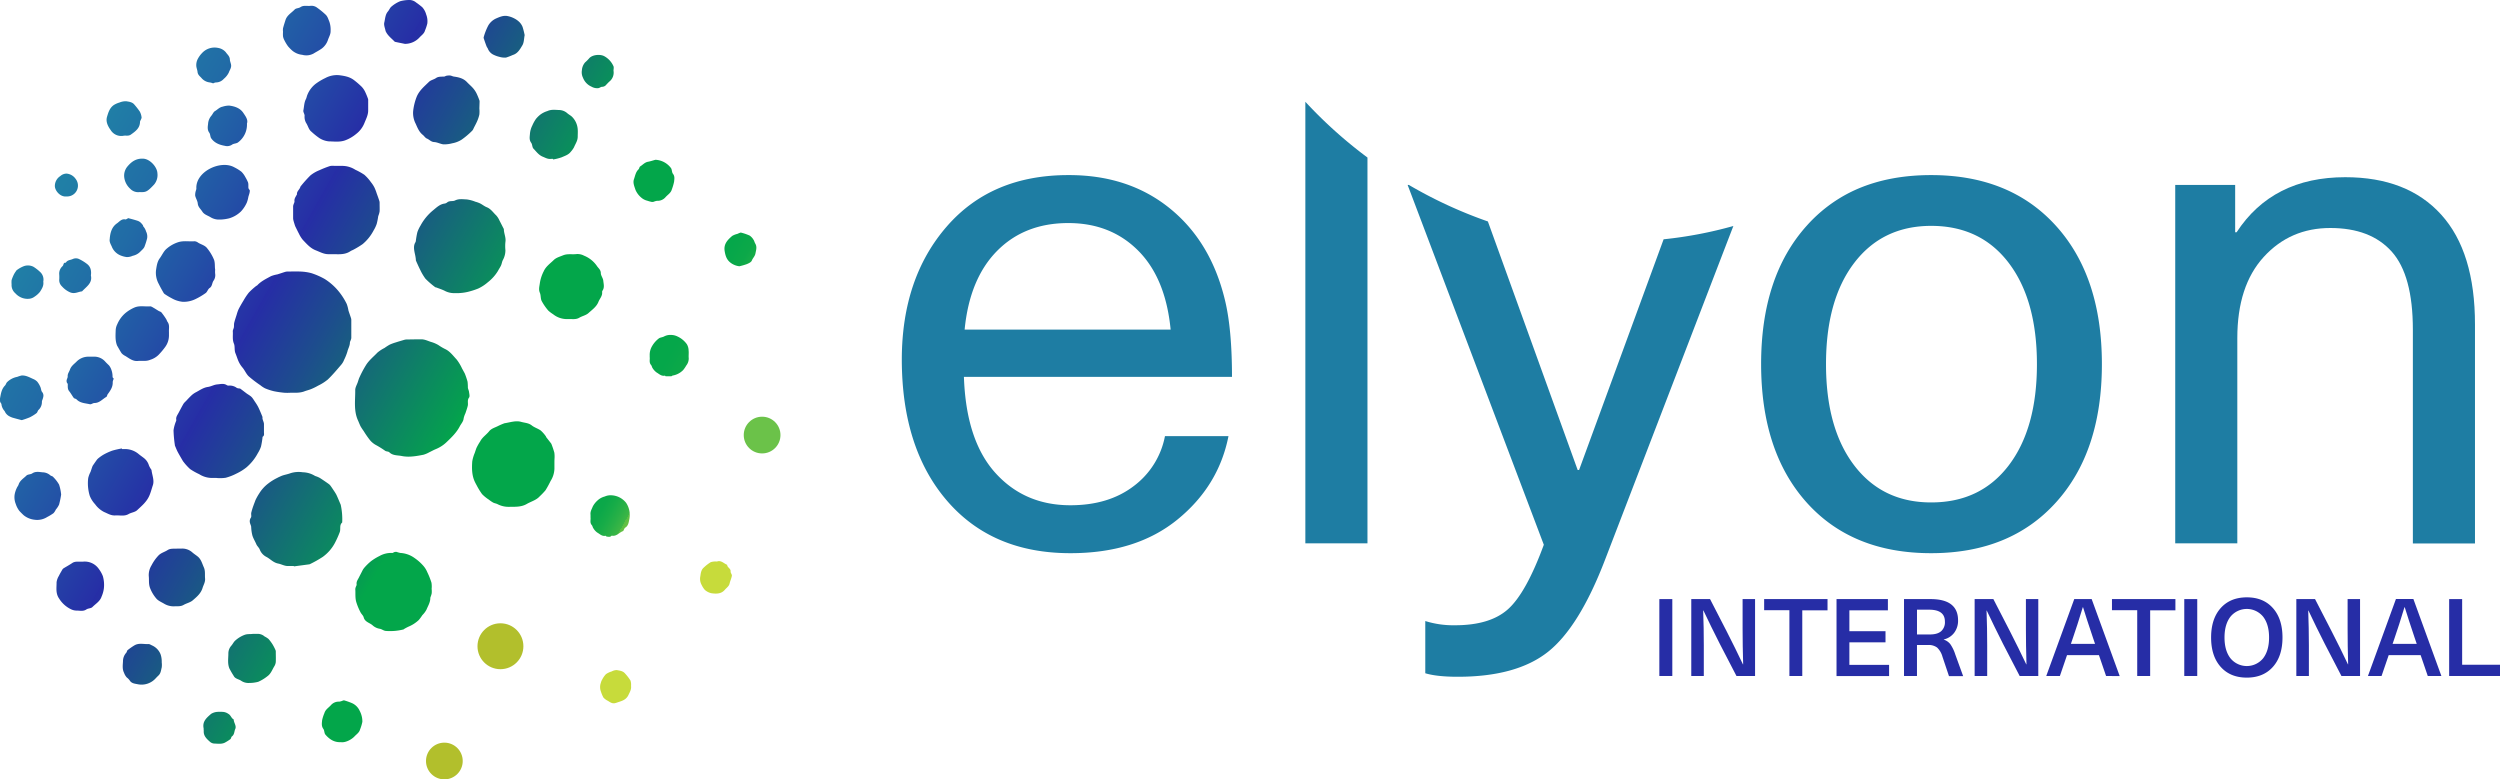 <svg xmlns="http://www.w3.org/2000/svg" xmlns:xlink="http://www.w3.org/1999/xlink" viewBox="0 0 1089.15 339.54"><defs><style>.cls-1{fill:#1e7da3;}.cls-2{fill:#262da6;}.cls-3{fill:url(#linear-gradient);}.cls-4{fill:url(#linear-gradient-2);}.cls-5{fill:url(#linear-gradient-3);}.cls-6{fill:url(#linear-gradient-4);}.cls-7{fill:url(#linear-gradient-5);}.cls-8{fill:url(#linear-gradient-6);}.cls-9{fill:url(#linear-gradient-7);}.cls-10{fill:url(#linear-gradient-8);}.cls-11{fill:url(#linear-gradient-9);}.cls-12{fill:url(#linear-gradient-10);}.cls-13{fill:url(#linear-gradient-11);}.cls-14{fill:url(#linear-gradient-12);}.cls-15{fill:url(#linear-gradient-13);}.cls-16{fill:url(#linear-gradient-14);}.cls-17{fill:url(#linear-gradient-15);}.cls-18{fill:url(#linear-gradient-16);}.cls-19{fill:url(#linear-gradient-17);}.cls-20{fill:url(#linear-gradient-18);}.cls-21{fill:url(#linear-gradient-19);}.cls-22{fill:url(#linear-gradient-20);}.cls-23{fill:url(#linear-gradient-21);}.cls-24{fill:url(#linear-gradient-22);}.cls-25{fill:url(#linear-gradient-23);}.cls-26{fill:url(#linear-gradient-24);}.cls-27{fill:url(#linear-gradient-25);}.cls-28{fill:url(#linear-gradient-26);}.cls-29{fill:url(#linear-gradient-27);}.cls-30{fill:url(#linear-gradient-28);}.cls-31{fill:url(#linear-gradient-29);}.cls-32{fill:url(#linear-gradient-30);}.cls-33{fill:url(#linear-gradient-31);}.cls-34{fill:url(#linear-gradient-32);}.cls-35{fill:url(#linear-gradient-33);}.cls-36{fill:url(#linear-gradient-34);}.cls-37{fill:url(#linear-gradient-35);}.cls-38{fill:url(#linear-gradient-36);}.cls-39{fill:url(#linear-gradient-37);}.cls-40{fill:url(#linear-gradient-38);}.cls-41{fill:url(#linear-gradient-39);}.cls-42{fill:url(#linear-gradient-40);}.cls-43{fill:url(#linear-gradient-41);}.cls-44{fill:url(#linear-gradient-42);}.cls-45{fill:url(#linear-gradient-43);}.cls-46{fill:url(#linear-gradient-44);}.cls-47{fill:url(#linear-gradient-45);}.cls-48{fill:url(#linear-gradient-46);}.cls-49{fill:#b2bf2c;}.cls-50{fill:#6bc249;}</style><linearGradient id="linear-gradient" x1="-49.61" y1="44.72" x2="279.01" y2="230.56" gradientUnits="userSpaceOnUse"><stop offset="0.06" stop-color="#1f8da6"/><stop offset="0.15" stop-color="#1f89a6"/><stop offset="0.23" stop-color="#207ea6" stopOpacity="0.99"/><stop offset="0.32" stop-color="#216ba6" stopOpacity="0.98"/><stop offset="0.4" stop-color="#2351a6" stopOpacity="0.97"/><stop offset="0.49" stop-color="#262fa6" stopOpacity="0.95"/><stop offset="0.49" stop-color="#262da6" stopOpacity="0.95"/><stop offset="0.57" stop-color="#1d4d8d" stopOpacity="0.96"/><stop offset="0.75" stop-color="#059f4f" stopOpacity="0.98"/><stop offset="0.76" stop-color="#03a64a" stopOpacity="0.99"/><stop offset="0.88" stop-color="#03a64a"/><stop offset="0.93" stop-color="#05a74a"/><stop offset="0.95" stop-color="#0ca849"/><stop offset="0.96" stop-color="#17ac48"/><stop offset="0.97" stop-color="#28b047"/><stop offset="0.98" stop-color="#3eb645"/><stop offset="0.98" stop-color="#5abd43"/><stop offset="0.99" stop-color="#7ac641"/><stop offset="0.99" stop-color="#9ed03e"/><stop offset="1" stop-color="#c7db3b"/></linearGradient><linearGradient id="linear-gradient-2" x1="-84.15" y1="105.8" x2="244.47" y2="291.64" xlink:href="#linear-gradient"/><linearGradient id="linear-gradient-3" x1="-15.91" y1="-14.87" x2="312.71" y2="170.97" xlink:href="#linear-gradient"/><linearGradient id="linear-gradient-4" x1="-50.94" y1="47.07" x2="277.68" y2="232.91" xlink:href="#linear-gradient"/><linearGradient id="linear-gradient-5" x1="-95.76" y1="126.31" x2="232.86" y2="312.16" xlink:href="#linear-gradient"/><linearGradient id="linear-gradient-6" x1="-3.23" y1="-37.29" x2="325.39" y2="148.55" xlink:href="#linear-gradient"/><linearGradient id="linear-gradient-7" x1="-65.69" y1="73.15" x2="262.93" y2="258.99" xlink:href="#linear-gradient"/><linearGradient id="linear-gradient-8" x1="-30.85" y1="11.54" x2="297.77" y2="197.38" xlink:href="#linear-gradient"/><linearGradient id="linear-gradient-9" x1="-114.7" y1="159.81" x2="213.92" y2="345.65" xlink:href="#linear-gradient"/><linearGradient id="linear-gradient-10" x1="15" y1="-69.54" x2="343.63" y2="116.3" xlink:href="#linear-gradient"/><linearGradient id="linear-gradient-11" x1="-119.28" y1="167.92" x2="209.34" y2="353.76" xlink:href="#linear-gradient"/><linearGradient id="linear-gradient-12" x1="-90.4" y1="116.85" x2="238.22" y2="302.69" xlink:href="#linear-gradient"/><linearGradient id="linear-gradient-13" x1="20.25" y1="-78.82" x2="348.87" y2="107.02" xlink:href="#linear-gradient"/><linearGradient id="linear-gradient-14" x1="27.94" y1="-92.41" x2="356.56" y2="93.43" xlink:href="#linear-gradient"/><linearGradient id="linear-gradient-15" x1="-117.04" y1="163.95" x2="211.58" y2="349.79" xlink:href="#linear-gradient"/><linearGradient id="linear-gradient-16" x1="16.85" y1="-72.82" x2="345.48" y2="113.03" xlink:href="#linear-gradient"/><linearGradient id="linear-gradient-17" x1="-50.36" y1="46.04" x2="278.26" y2="231.89" xlink:href="#linear-gradient"/><linearGradient id="linear-gradient-18" x1="-8.04" y1="-28.79" x2="320.58" y2="157.05" xlink:href="#linear-gradient"/><linearGradient id="linear-gradient-19" x1="-62.01" y1="66.65" x2="266.61" y2="252.49" xlink:href="#linear-gradient"/><linearGradient id="linear-gradient-20" x1="-36.35" y1="21.26" x2="292.27" y2="207.11" xlink:href="#linear-gradient"/><linearGradient id="linear-gradient-21" x1="13.17" y1="-66.3" x2="341.79" y2="119.54" xlink:href="#linear-gradient"/><linearGradient id="linear-gradient-22" x1="31.35" y1="-98.45" x2="359.97" y2="87.4" xlink:href="#linear-gradient"/><linearGradient id="linear-gradient-23" x1="-19.4" y1="-8.71" x2="309.22" y2="177.13" xlink:href="#linear-gradient"/><linearGradient id="linear-gradient-24" x1="-81.59" y1="101.26" x2="247.04" y2="287.1" xlink:href="#linear-gradient"/><linearGradient id="linear-gradient-25" x1="-49.24" y1="44.06" x2="279.38" y2="229.9" xlink:href="#linear-gradient"/><linearGradient id="linear-gradient-26" x1="-75.78" y1="91" x2="252.84" y2="276.84" xlink:href="#linear-gradient"/><linearGradient id="linear-gradient-27" x1="-22.22" y1="-3.71" x2="306.4" y2="182.13" xlink:href="#linear-gradient"/><linearGradient id="linear-gradient-28" x1="-87.35" y1="111.45" x2="241.27" y2="297.29" xlink:href="#linear-gradient"/><linearGradient id="linear-gradient-29" x1="8.2" y1="-57.52" x2="336.82" y2="128.32" xlink:href="#linear-gradient"/><linearGradient id="linear-gradient-30" x1="-11.63" y1="-22.45" x2="316.99" y2="163.39" xlink:href="#linear-gradient"/><linearGradient id="linear-gradient-31" x1="-49.36" y1="44.27" x2="279.26" y2="230.11" xlink:href="#linear-gradient"/><linearGradient id="linear-gradient-32" x1="-107.5" y1="147.08" x2="221.12" y2="332.92" xlink:href="#linear-gradient"/><linearGradient id="linear-gradient-33" x1="8.26" y1="-57.62" x2="336.88" y2="128.22" xlink:href="#linear-gradient"/><linearGradient id="linear-gradient-34" x1="-106.99" y1="146.18" x2="221.63" y2="332.02" xlink:href="#linear-gradient"/><linearGradient id="linear-gradient-35" x1="-79.81" y1="98.12" x2="248.81" y2="283.96" xlink:href="#linear-gradient"/><linearGradient id="linear-gradient-36" x1="-14.2" y1="-17.91" x2="314.42" y2="167.93" xlink:href="#linear-gradient"/><linearGradient id="linear-gradient-37" x1="-86.39" y1="109.75" x2="242.23" y2="295.59" xlink:href="#linear-gradient"/><linearGradient id="linear-gradient-38" x1="-127.39" y1="182.25" x2="201.23" y2="368.09" xlink:href="#linear-gradient"/><linearGradient id="linear-gradient-39" x1="-17.87" y1="-11.41" x2="310.75" y2="174.43" xlink:href="#linear-gradient"/><linearGradient id="linear-gradient-40" x1="-49.23" y1="44.05" x2="279.39" y2="229.89" xlink:href="#linear-gradient"/><linearGradient id="linear-gradient-41" x1="-27.52" y1="5.66" x2="301.1" y2="191.5" xlink:href="#linear-gradient"/><linearGradient id="linear-gradient-42" x1="-68.22" y1="77.62" x2="260.4" y2="263.46" xlink:href="#linear-gradient"/><linearGradient id="linear-gradient-43" x1="-131.17" y1="188.94" x2="197.45" y2="374.78" xlink:href="#linear-gradient"/><linearGradient id="linear-gradient-44" x1="-113.69" y1="158.03" x2="214.93" y2="343.87" xlink:href="#linear-gradient"/><linearGradient id="linear-gradient-45" x1="-50.65" y1="46.56" x2="277.97" y2="232.4" xlink:href="#linear-gradient"/><linearGradient id="linear-gradient-46" x1="-46.01" y1="38.35" x2="282.61" y2="224.19" xlink:href="#linear-gradient"/></defs><title>Asset 2</title><g id="Layer_2" data-name="Layer 2"><g id="Layer_3" data-name="Layer 3"><path class="cls-1" d="M493.85,211.82q-10.92,8.3-27.51,8.3-20,0-32.73-14.13t-13.67-41.81H536.73q0-20.9-3.08-33.5-6.15-25.52-24.13-40T465.43,76.28q-33.53,0-53,22.44T392.88,156.5q0,38.73,19.67,61.62T466.34,241q28.57,0,46.56-14.6T535.2,190H507.53A35.46,35.46,0,0,1,493.85,211.82Zm-59.47-102.5q12-12.15,31.05-12.14,18.44,0,30.42,12T510,143.59H420.25Q422.4,121.45,434.38,109.32Z"/><path class="cls-1" d="M568.69,44.34V236.72h27.06V68.63A196.9,196.9,0,0,1,568.69,44.34Z"/><path class="cls-1" d="M724.77,104.25l-1.06,2.9-35.77,97.61h-.61L648.21,96.48a194.88,194.88,0,0,1-34.41-15.9h-.55l59.33,156.75q-7.68,20.91-15.52,28t-23.21,7.07a40.82,40.82,0,0,1-12.91-1.84v22.75c3.28,1,8,1.53,14.14,1.53q25.5,0,39.19-10.76t25-40.26l54-140.47,1.89-4.89A180.55,180.55,0,0,1,724.77,104.25Z"/><path class="cls-1" d="M895.71,98.4q-20-22.12-54.4-22.12-18,0-32,6A62.51,62.51,0,0,0,800.41,87,64.12,64.12,0,0,0,787.06,98.4q-19.83,22.14-19.81,60.25t19.81,60.24Q806.88,241,841.31,241t54.4-22.13q20-22.12,20-60.24T895.71,98.4ZM875.12,202.76q-12.3,16.14-33.81,16.13-21.21,0-33.5-16.13t-12.29-44.11q0-28,12.29-44.11t33.5-16.14q21.53,0,33.81,16.14t12.29,44.11Q887.41,186.63,875.12,202.76Z"/><path class="cls-1" d="M1063.52,93.49q-14.74-16.29-41.79-16.29-31.66,0-47.34,24h-.62V80.58H947.66V236.72h27.05V147.27q0-22.73,11.52-35.34t29-12.6q17.54,0,26.75,10.29t9.21,34v93.13h27.06V141.44Q1078.29,109.78,1063.52,93.49Z"/><path class="cls-2" d="M728.56,261V294.5h-5.65V261Z"/><path class="cls-2" d="M764.61,261V294.5h-8.1l-7.26-14Q745.44,273,742.13,266H742q.29,7.63.28,15.27V294.5h-5.46V261H745l7.21,14q3.81,7.45,7.11,14.42h.1q-.24-8.48-.24-15.26V261Z"/><path class="cls-2" d="M796.18,261v4.9h-11V294.5h-5.61V265.85h-11V261Z"/><path class="cls-2" d="M822.48,261v4.9H805.7V275h15.74v4.85H805.7v9.8H823v4.9h-22.9V261Z"/><path class="cls-2" d="M829.5,294.5V261h11.55q12,0,12,9.28a8.65,8.65,0,0,1-1.68,5.38,7.86,7.86,0,0,1-4.54,2.92v.09a5.93,5.93,0,0,1,2.82,1.93,16.58,16.58,0,0,1,2.17,4.48l3.44,9.47h-6.17l-2.83-8.43a8.68,8.68,0,0,0-2.33-4A6.09,6.09,0,0,0,840,281h-4.85V294.5Zm10.94-28.88h-5.28v10.79h5.6c2.27,0,3.93-.5,5-1.49a5.2,5.2,0,0,0,1.56-4.12Q847.32,265.61,840.44,265.62Z"/><path class="cls-2" d="M888,261V294.5h-8.11l-7.25-14Q868.85,273,865.55,266h-.09q.28,7.63.28,15.27V294.5h-5.47V261h8.16l7.21,14q3.81,7.45,7.11,14.42h.1q-.24-8.48-.24-15.26V261Z"/><path class="cls-2" d="M917.53,294.5l-3.11-9.09h-13.9l-3.11,9.09h-5.94L903.67,261h7.59l12.21,33.55Zm-15.32-14h10.51l-.89-2.64q-2.83-8.39-4.34-13.34h-.09q-2.5,8.21-4.29,13.34Z"/><path class="cls-2" d="M947.74,261v4.9h-11V294.5H931.1V265.85h-11V261Z"/><path class="cls-2" d="M957.25,261V294.5H951.6V261Z"/><path class="cls-2" d="M967.46,264.93q4.17-4.68,11.38-4.69t11.38,4.69q4.17,4.69,4.17,12.8t-4.17,12.79q-4.17,4.69-11.38,4.69t-11.38-4.69q-4.17-4.68-4.17-12.79T967.46,264.93Zm18.47,3.7a9.2,9.2,0,0,0-14.18,0q-2.62,3.35-2.62,9.1t2.62,9.09a9.18,9.18,0,0,0,14.18,0q2.61-3.35,2.61-9.09T985.93,268.63Z"/><path class="cls-2" d="M1028.18,261V294.5h-8.11l-7.26-14Q1009,273,1005.7,266h-.1q.28,7.63.29,15.27V294.5h-5.47V261h8.15l7.21,14q3.83,7.45,7.12,14.42h.09q-.24-8.48-.23-15.26V261Z"/><path class="cls-2" d="M1057.68,294.5l-3.11-9.09h-13.91l-3.11,9.09h-5.93l12.2-33.55h7.59l12.2,33.55Zm-15.32-14h10.51l-.9-2.64q-2.82-8.39-4.33-13.34h-.1q-2.49,8.21-4.28,13.34Z"/><path class="cls-2" d="M1072.66,261V289.6h16.49v4.9H1067V261Z"/><path class="cls-3" d="M126.43,171.11a22.32,22.32,0,0,1-2.5,0,42,42,0,0,1-4.61-.67,23.89,23.89,0,0,1-3.86-1.27,10.53,10.53,0,0,1-2-1.32,51.63,51.63,0,0,1-5.12-3.91c-1.1-1.06-1.7-2.64-2.71-3.82a11.49,11.49,0,0,1-2-3.4c-.35-.89-.64-1.82-1-2.69-.64-1.4-.19-3.08-.72-4.33-.77-1.84-.34-3.61-.49-5.4,0-.54.37-1.1.47-1.67s0-1.38.15-2c.29-1.2.7-2.37,1.07-3.54a15.94,15.94,0,0,1,.82-2.35c.65-1.29,1.39-2.55,2.15-3.79a26.37,26.37,0,0,1,2.31-3.46,30.77,30.77,0,0,1,3.16-2.86c.15-.14.4-.18.53-.33,1.67-1.8,3.86-2.83,6-4a14.16,14.16,0,0,1,2.72-.75c1.16-.35,2.3-.75,3.46-1.11a3.84,3.84,0,0,1,1-.14c1.82,0,3.65-.09,5.46,0a21.25,21.25,0,0,1,4.93.7,31.18,31.18,0,0,1,5.83,2.56,25.19,25.19,0,0,1,6.3,5.66,28.38,28.38,0,0,1,3.27,5.19,14.56,14.56,0,0,1,.74,2.8c.35,1.15.78,2.27,1.14,3.41a3.09,3.09,0,0,1,.12,1c0,2.55,0,5.1,0,7.66a5.07,5.07,0,0,1-.44,1.35,2,2,0,0,0-.17.61c0,1.45-.82,2.65-1.11,4a23.71,23.71,0,0,1-1.43,3.55,7.13,7.13,0,0,1-1.27,2.14c-1.89,2.19-3.75,4.44-5.84,6.43a21.23,21.23,0,0,1-4.25,2.68,24.61,24.61,0,0,1-3,1.47c-1,.42-2.13.65-3.15,1.07C130.2,171.31,128.15,171.06,126.43,171.11Z"/><path class="cls-4" d="M128,246.58c-.76,0-1.53,0-2.29,0-1.66.13-3-.78-4.56-1.07-2.09-.41-3.39-2-5.09-2.89a6.05,6.05,0,0,1-2.9-3.21c-.3-.82-1.12-1.45-1.47-2.27-.53-1.27-1.27-2.42-1.71-3.76a17.27,17.27,0,0,1-.55-3.85c-.07-.67-.49-1.3-.58-2a2.69,2.69,0,0,1,.45-2c.37-.53,0-1.5.18-2.23a30,30,0,0,1,1-3.22c.25-.72.55-1.41.79-2.13a23.89,23.89,0,0,1,1.68-3,15.91,15.91,0,0,1,3.87-4.28,22.46,22.46,0,0,1,4-2.48c.42-.25.88-.43,1.32-.64,1.4-.68,3-.85,4.36-1.38a11.89,11.89,0,0,1,5.42-.42,10.43,10.43,0,0,1,5.27,1.56,5.13,5.13,0,0,0,.69.25,10.73,10.73,0,0,1,1.5.68c1.27.82,2.51,1.67,3.74,2.54a3.68,3.68,0,0,1,.85.82c.46.61.88,1.26,1.3,1.9a21.53,21.53,0,0,1,1.26,2c.66,1.4,1.24,2.84,1.85,4.26a.47.47,0,0,1,.05.1,29.35,29.35,0,0,1,.65,7.77c-1.32,1.11-.56,2.8-1.07,4.21a40.53,40.53,0,0,1-2.22,4.91,17.8,17.8,0,0,1-5.13,5.83,48,48,0,0,1-5.65,3.19.91.91,0,0,1-.31.09l-6.66.89Z"/><path class="cls-5" d="M199.6,127.71c-.74,0-1.29,0-1.83,0a8.82,8.82,0,0,1-4.23-1.12c-1.17-.54-2.4-.94-3.6-1.4-.14,0-.31,0-.41-.13a37.47,37.47,0,0,1-4.18-3.64,23.08,23.08,0,0,1-2.31-3.92c-.23-.43-.43-.87-.64-1.31-.4-.87-.8-1.75-1.18-2.63a2,2,0,0,1-.06-.65,20.72,20.72,0,0,0-.46-2.54c-.3-1.53-.68-3.28.29-4.83a1.73,1.73,0,0,0,.18-.61,32.28,32.28,0,0,1,.67-3.81,14.88,14.88,0,0,1,1.35-2.82,22.14,22.14,0,0,1,5.51-6.69c1.53-1.25,3-2.73,5.14-2.94a2.67,2.67,0,0,0,1.11-.59c1-.71,2.35-.28,3.26-.73,1.72-.86,3.42-.52,5.1-.47a15.22,15.22,0,0,1,3.79,1,12.32,12.32,0,0,1,2.06.74c1,.51,1.88,1.26,2.9,1.66,1.82.72,2.8,2.34,4.13,3.57a8.48,8.48,0,0,1,1.44,2.29c.59,1.09,1.13,2.21,1.7,3.31.06.13.18.26.18.38,0,1.89,1,3.64.68,5.58a17.42,17.42,0,0,0,0,3.61,8.87,8.87,0,0,1-1.17,4.39c-.34.71-.42,1.54-.75,2.26s-.91,1.55-1.32,2.35a18.45,18.45,0,0,1-4.41,4.94,18.18,18.18,0,0,1-4.21,2.75,33.28,33.28,0,0,1-4.57,1.46A21.59,21.59,0,0,1,199.6,127.71Z"/><path class="cls-6" d="M241.54,201.66c0,.87,0,1.75,0,2.62a10.59,10.59,0,0,1-1.68,5.29,45.44,45.44,0,0,1-2.19,4,30.47,30.47,0,0,1-2.55,2.67c-1.2,1.35-2.83,1.93-4.39,2.68-.41.19-.82.39-1.21.62-2.4,1.42-5.05,1.23-7.69,1.27a10.46,10.46,0,0,1-5.1-1.18c-.58-.3-1.28-.36-1.85-.66a13.68,13.68,0,0,1-1.91-1.3,16.89,16.89,0,0,1-2.95-2.4,30.15,30.15,0,0,1-2.44-4c-.23-.39-.43-.79-.63-1.2-1.42-2.88-1.42-6-1.21-9.07a16.72,16.72,0,0,1,1.11-3.73c.22-.69.46-1.37.7-2.06a23.78,23.78,0,0,1,1.63-2.88c.95-1.85,2.66-2.89,3.89-4.41,1-1.28,2.61-1.63,4-2.37a29.71,29.71,0,0,1,2.78-1.18.18.18,0,0,1,.1,0c2.36-.37,4.77-1.24,7.09-.58,1.53.44,3.24.44,4.64,1.56,1.15.92,2.7,1.34,3.9,2.21a14.28,14.28,0,0,1,2.23,2.53c.09.1.09.28.17.39.71.91,1.43,1.81,2.13,2.73a1.51,1.51,0,0,1,.22.48,36.83,36.83,0,0,1,1.17,3.5,12.21,12.21,0,0,1,.09,2.5C241.55,200.34,241.54,201,241.54,201.66Z"/><path class="cls-7" d="M53.13,195.64c.55,0,1.1,0,1.64,0a9.28,9.28,0,0,1,5.6,2.14c.81.68,1.7,1.26,2.52,1.93a6.41,6.41,0,0,1,2,3.07,9.18,9.18,0,0,0,1,1.78c0,.07.11.12.11.18.25,2.22,1.31,4.48.6,6.63-.51,1.53-.9,3.14-1.58,4.67-1.2,2.68-3.31,4.38-5.28,6.23-.94.89-2.56,1-3.76,1.71-1.86,1.05-3.82.44-5.73.57s-3.3-.83-4.88-1.48a10.93,10.93,0,0,1-3.95-3.41A11.49,11.49,0,0,1,39.1,216a18.85,18.85,0,0,1-.67-7.73,11.47,11.47,0,0,1,1-2.67c.29-.77.52-1.57.81-2.34a3.2,3.2,0,0,1,.46-.8c.49-.72,1-1.45,1.5-2.15a4.26,4.26,0,0,1,.77-.76,18.53,18.53,0,0,1,2.16-1.5A25.12,25.12,0,0,1,49,196.3a38.18,38.18,0,0,1,4.11-.93Z"/><path class="cls-8" d="M160.4,46.61c0,.51,0,1,0,1.53,0,2-.93,3.7-1.65,5.5a11.27,11.27,0,0,1-3.56,4.7,16.48,16.48,0,0,1-4.86,2.82c-2.39.83-4.73.47-7.06.43a9.36,9.36,0,0,1-4.12-1.42,31.4,31.4,0,0,1-3.47-2.79c-1.26-1-1.47-2.59-2.32-3.82a5.49,5.49,0,0,1-.66-3.16c0-.77-.68-1.6-.54-2.29.35-1.64.3-3.39,1.12-4.94.29-.57.37-1.25.63-1.85a11.59,11.59,0,0,1,3.5-4.72,24.92,24.92,0,0,1,4.3-2.59,10.61,10.61,0,0,1,6.14-1.24c2.23.3,4.42.64,6.38,2.14a36.41,36.41,0,0,1,3.38,2.93,8.87,8.87,0,0,1,1.51,2.25,31.93,31.93,0,0,1,1.22,3,2.14,2.14,0,0,1,.06.76C160.41,44.79,160.4,45.7,160.4,46.61Z"/><path class="cls-9" d="M73.61,144.61v1.63A8.51,8.51,0,0,1,72,151.12a31.9,31.9,0,0,1-3,3.56,9,9,0,0,1-3.59,2.08c-1.82.77-3.56.32-5.32.5-2.07.22-3.62-1-5.2-2-.26-.18-.56-.29-.81-.47a4.72,4.72,0,0,1-1.13-.94c-.61-.92-1.13-1.9-1.69-2.86-.08-.15-.19-.3-.26-.46-.86-2.16-.67-4.43-.6-6.67a6.45,6.45,0,0,1,.69-2.6,13.12,13.12,0,0,1,3.51-4.84,16.58,16.58,0,0,1,4.08-2.49c2.28-.9,4.51-.27,6.74-.47.45,0,1,.35,1.43.61.76.43,1.49.92,2.24,1.37.42.25,1,.36,1.27.71a29.93,29.93,0,0,1,2,2.82c.26.4.38.9.65,1.29C74,141.62,73.52,143.2,73.61,144.61Z"/><path class="cls-10" d="M96.38,95.64c-.25,0-.39,0-.54,0a6.91,6.91,0,0,1-4.23-1.08c-1.23-.71-2.69-1.13-3.46-2.36s-1.87-2-2-3.6c-.11-1.15-.89-2.23-1.12-3.4A6.29,6.29,0,0,1,85.35,83a3.55,3.55,0,0,0,.2-.81c-.45-7.44,10.6-12.65,16.55-9.29a18.52,18.52,0,0,1,3.1,1.93,9.52,9.52,0,0,1,1.71,2.36,17.2,17.2,0,0,1,1.16,2.31,3.79,3.79,0,0,1,.13,1.18c.06.69-.18,1.4.49,2,.25.23.1,1,0,1.44s-.34,1.11-.49,1.66a12.6,12.6,0,0,1-.68,2.5A14.1,14.1,0,0,1,105,92.1a12.53,12.53,0,0,1-5.09,3A18.68,18.68,0,0,1,96.38,95.64Z"/><path class="cls-11" d="M110.25,276.14c.85,0,1.51,0,2.16,0a4.63,4.63,0,0,1,2.88,1.15,9.24,9.24,0,0,1,1.68,1.07,17.77,17.77,0,0,1,1.87,2.53,22.29,22.29,0,0,1,1.21,2.39,1.8,1.8,0,0,1,.1.74c0,1.45.07,2.92,0,4.37a4.38,4.38,0,0,1-.67,1.93c-.91,1.48-1.46,3.22-3,4.3a17.69,17.69,0,0,1-4,2.42,15.16,15.16,0,0,1-3.89.5,5.68,5.68,0,0,1-3.68-1.06c-1.06-.63-2.49-.8-3.08-2a37,37,0,0,1-1.9-3.28c-.87-2.2-.44-4.34-.44-6.48a5.05,5.05,0,0,1,1.28-3.41c.63-.7,1-1.61,1.72-2.24a12.65,12.65,0,0,1,4-2.46C107.84,276.08,109.12,276.35,110.25,276.14Z"/><path class="cls-12" d="M240.91,69.22a6.44,6.44,0,0,0-.88,0c-1.39.18-2.48-.53-3.69-1-1.74-.75-2.72-2.23-3.93-3.46-.59-.6-.46-1.85-1-2.57-1-1.35-.58-2.8-.51-4.18a9.86,9.86,0,0,1,1-3.31,15.86,15.86,0,0,1,1.61-2.91A12.33,12.33,0,0,1,235.31,50a10,10,0,0,1,3.13-1.6c1.72-.8,3.41-.53,5.09-.47a5.5,5.5,0,0,1,3.56,1.35c.64.58,1.49,1,2.09,1.57a8.52,8.52,0,0,1,2.51,5.52c.09,1.09,0,2.11,0,3.15,0,1.82-1,3.12-1.61,4.62a10.24,10.24,0,0,1-1.43,2c-1,1.32-2.55,1.75-3.93,2.38a20.3,20.3,0,0,1-3.76.95Z"/><path class="cls-13" d="M35.45,244.7c.25,0,.44,0,.62,0a7.45,7.45,0,0,1,7,3.19A12.94,12.94,0,0,1,44.81,251a13.84,13.84,0,0,1,.44,5.39,13,13,0,0,1-1,3.53c-.68,2.08-2.59,3.12-4,4.56-.59.6-1.83.51-2.58,1-1.42,1-2.94.49-4.41.53a5.78,5.78,0,0,1-2.41-.62,12.47,12.47,0,0,1-5.09-4.61c-1.61-2.3-1.09-4.73-1.11-7.13a7.16,7.16,0,0,1,1-2.76c.44-.94,1-1.82,1.5-2.72a1.65,1.65,0,0,1,.5-.55c1.27-.79,2.6-1.5,3.84-2.34S34.15,244.77,35.45,244.7Z"/><path class="cls-14" d="M0,173.59c.39-2,.63-4.06,2.18-5.63.37-.38.49-1,.85-1.41a8.5,8.5,0,0,1,4.5-2.37,12.35,12.35,0,0,1,1.88-.59c1.83-.13,3.39.78,5,1.5a5.22,5.22,0,0,1,1.83,1.21,9.85,9.85,0,0,1,1.37,2.33c.31.68.28,1.6.73,2.13a2.46,2.46,0,0,1,.52,2.11,8.24,8.24,0,0,1-.48,1.56,1.72,1.72,0,0,0-.12.63,4.64,4.64,0,0,1-1.53,3.58c-.34.37-.41,1-.79,1.32A17.62,17.62,0,0,1,13,181.8,33.07,33.07,0,0,1,9.62,183a.5.5,0,0,1-.32,0c-1.24-.33-2.48-.65-3.7-1a8.44,8.44,0,0,1-1.91-.87,4.59,4.59,0,0,1-1.13-1.07c-.26-.31-.38-.74-.63-1.06a5.21,5.21,0,0,1-1.29-2.8c0-.41-.48-.78-.59-1.2A6.72,6.72,0,0,1,0,173.59Z"/><path class="cls-15" d="M176.4,19.11c-1.42-.29-2.83-.56-4.24-.87a1.4,1.4,0,0,1-.58-.46c-1.26-1.25-2.69-2.36-3.47-4,0-.07-.09-.12-.11-.19-.23-1.27-.87-2.65-.58-3.79.4-1.6.39-3.41,1.57-4.79.59-.68.91-1.67,1.6-2.18A13.53,13.53,0,0,1,174.33.54,15.66,15.66,0,0,1,178,0a4.61,4.61,0,0,1,3.25,1.06,33.58,33.58,0,0,1,2.69,2.06,7.57,7.57,0,0,1,1.72,3.16,8,8,0,0,1,.5,4,20.31,20.31,0,0,1-1,3c-.35,1.32-1.42,2-2.29,2.92A8.59,8.59,0,0,1,176.4,19.11Z"/><path class="cls-16" d="M228.57,15.29c-.32,1.63-.27,3.27-1,4.46-1,1.67-2,3.54-4.13,4.19a26.34,26.34,0,0,1-3,1.15,8.28,8.28,0,0,1-2.9-.33,11.82,11.82,0,0,1-2.36-.83,4.89,4.89,0,0,1-2.61-2.66c-.15-.39-.45-.71-.6-1.1-.44-1.15-.84-2.32-1.23-3.49a.87.87,0,0,1,0-.53,25.24,25.24,0,0,1,2-5.07,7.57,7.57,0,0,1,3.31-3c1.59-.69,3.14-1.38,4.87-1.12A10.5,10.5,0,0,1,224,8a8.94,8.94,0,0,1,2.31,1.65,6.29,6.29,0,0,1,1.36,2.09A32.83,32.83,0,0,1,228.57,15.29Z"/><path class="cls-17" d="M148.47,323.33c-2.91.15-5-1.31-6.7-3.29-.54-.63-.4-1.82-.91-2.5-.89-1.21-.63-2.51-.53-3.74a16.79,16.79,0,0,1,1-3.13c.45-1.56,1.83-2.35,2.83-3.45a4.45,4.45,0,0,1,3.6-1.54,5.31,5.31,0,0,0,1.49-.42c.23-.06.51-.2.71-.13a29.54,29.54,0,0,1,3.42,1.21,6.65,6.65,0,0,1,3.31,3.32,9.94,9.94,0,0,1,1.18,4.8,19.16,19.16,0,0,1-1,3.32c-.36,1.4-1.56,2.1-2.44,3.06C153.09,322.24,150.47,323.64,148.47,323.33Z"/><path class="cls-18" d="M285.55,69.61a9,9,0,0,1,6.7,3.52c.56.65.39,1.91.93,2.59.89,1.11.6,2.3.5,3.41a21.81,21.81,0,0,1-1,3.42c-.41,1.51-1.74,2.24-2.68,3.29a4.59,4.59,0,0,1-3.78,1.65,5.75,5.75,0,0,0-1.38.39,2,2,0,0,1-.91.09,14.06,14.06,0,0,1-1.9-.52,6.21,6.21,0,0,1-2-.86,9.17,9.17,0,0,1-3.16-3.84c-.48-1.49-1.23-3.1-.68-4.66s.74-3.13,2-4.32c.32-.33.34-1,.69-1.25,1.15-.7,2-1.81,3.49-2.06C283.41,70.27,284.48,69.9,285.55,69.61Z"/><path class="cls-19" d="M257.26,225.35a10.88,10.88,0,0,0,0-1.15c-.16-1.35.55-2.39,1-3.56a9.4,9.4,0,0,1,2.1-2.65,7.22,7.22,0,0,1,3.1-1.68,6.26,6.26,0,0,1,3.12-.52,8.58,8.58,0,0,1,6.19,3.27,9.5,9.5,0,0,1,1.34,7.45c-.21,1.12-.41,2.6-1.72,3.37-.34.2-.48.74-.71,1.13-.07.12-.11.33-.21.36-1.68.55-2.8,2.4-4.88,2-.26,0-.58.47-.89.5a4.93,4.93,0,0,1-1.47-.14c-.15,0-.3-.35-.4-.32-1.54.36-2.53-.78-3.66-1.41a6.26,6.26,0,0,1-1.67-1.86c-.3-.4-.35-1-.68-1.38C256.85,227.7,257.44,226.39,257.26,225.35Z"/><path class="cls-20" d="M92.85,36.33a6,6,0,0,0-1.5-.42A5.47,5.47,0,0,1,87.79,34c-.71-.81-1.61-1.35-1.74-2.72-.06-.72-.43-1.56-.52-2.41a5.75,5.75,0,0,1,.73-3.37A10.79,10.79,0,0,1,88,23.14a7.41,7.41,0,0,1,7-2.27,5.6,5.6,0,0,1,3.4,1.92c.61.93,1.72,1.69,1.75,3.17,0,.68.44,1.55.54,2.4.13,1.27-.64,2.16-1,3.23a8.27,8.27,0,0,1-2.17,2.74A4.61,4.61,0,0,1,94,35.92,3.47,3.47,0,0,0,92.85,36.33Z"/><path class="cls-21" d="M39.6,120c.76,3.36-2,4.9-3.86,6.94-1.72.16-3.18,1.27-5.22.41a10.12,10.12,0,0,1-3.54-2.6,3.71,3.71,0,0,1-1.18-2.82,17.62,17.62,0,0,0,0-2.41,4.33,4.33,0,0,1,1.47-3.59c.5-.47.25-1.66,1.41-1.46.62-1.21,2-1.14,3-1.62a3.39,3.39,0,0,1,2.54-.1A19.12,19.12,0,0,1,38,115.06C39.51,116.26,39.87,118,39.6,120Z"/><path class="cls-22" d="M60.83,83.68a4.73,4.73,0,0,1-4.11-1.46,8,8,0,0,1-2.57-4.8,6.2,6.2,0,0,1,1.4-4.92c1.79-2.12,3.8-3.55,6.92-3.37,2.91.18,6,3.63,6.11,6.34a6.44,6.44,0,0,1-1.44,4.92C64.13,83.59,63.59,83.8,60.83,83.68Z"/><path class="cls-23" d="M322.09,116a7.89,7.89,0,0,1-3.41-1.25c-2.12-1.42-2.64-3.27-3-5.52-.42-3,1.36-4.77,3.3-6.44a7.58,7.58,0,0,1,2.22-.88c.29-.11.57-.26.86-.37s.57-.26.79-.2a22.47,22.47,0,0,1,3.73,1.28,5.63,5.63,0,0,1,1.69,1.83c.34.47.44,1.1.74,1.61.87,1.44.42,2.77.12,4.31-.24,1.32-1.17,2.05-1.59,3.15-.27.7-1.35,1.2-2.17,1.54A26.3,26.3,0,0,1,322.09,116Z"/><path class="cls-24" d="M267.28,30.8a5,5,0,0,1-1.83,4.76c-.45.42-.88.87-1.3,1.32a2.33,2.33,0,0,1-1.85.94c-.51,0-1,.45-1.55.57a4.88,4.88,0,0,1-3.07-.64A6.94,6.94,0,0,1,254,33.9a5.36,5.36,0,0,1-.49-3.3,5.81,5.81,0,0,1,1.38-3.4,18.08,18.08,0,0,0,1.7-1.69c1.33-1.68,4.74-2,6.59-1.07a9.14,9.14,0,0,1,4,4.23C267.54,29.27,267.28,30.17,267.28,30.8Z"/><path class="cls-25" d="M338.36,189.32a4.15,4.15,0,0,1-1.06,3.3,10.62,10.62,0,0,1-1.58,2.21c-1.46,1.16-3.05,2.36-5.05,2-1.27-.22-2.68-.38-3.6-1.53-.79-1-1.59-2-2.35-3a1.59,1.59,0,0,1-.16-.83c0-.83,0-1.67,0-2.51a4.66,4.66,0,0,1,1.28-3.13,10.28,10.28,0,0,0,.62-1.07c.06-.09.07-.26.13-.28,1.69-.6,2.83-2.41,4.95-2.11,1.78.24,3.49.52,4.74,2,.67.78,1.65,1.31,1.56,2.66a6.19,6.19,0,0,0,.79,2.19Z"/><path class="cls-26" d="M274.92,298.84c.2,1.51-.53,2.67-1.16,4-.87,1.8-2.37,2.4-4,2.92-.63.19-1.24.45-1.88.59-1.18.25-2.12-.44-3-1a6.39,6.39,0,0,1-2-1.47,15.58,15.58,0,0,1-1.1-2.64,5.46,5.46,0,0,1,0-3.8,4.56,4.56,0,0,1,.58-1.4A9.78,9.78,0,0,1,264,293.7a8.6,8.6,0,0,1,2.52-1.19,4.57,4.57,0,0,1,2.18-.58c1.27.23,2.68.36,3.61,1.48a20.62,20.62,0,0,1,2.37,3.09A5.92,5.92,0,0,1,274.92,298.84Z"/><path class="cls-27" d="M180.94,147.84c.77,0,1.54,0,2.3,0,1.62-.11,3,.63,4.45,1.1a13.74,13.74,0,0,1,3.28,1.38,22.73,22.73,0,0,0,2.88,1.71c2.2,1,3.53,2.94,5.09,4.59a20,20,0,0,1,2.35,3.9c.34.6.66,1.22,1,1.83a4.3,4.3,0,0,1,.28.57,32.24,32.24,0,0,1,1.13,3.4,24.87,24.87,0,0,1,.14,2.6c.08.6.41,1.17.49,1.77.1.85.43,2,0,2.54-.87,1.18-.27,2.39-.54,3.54s-.66,2.16-1,3.23a10.26,10.26,0,0,0-.79,2.23c-.13,1.44-1.1,2.36-1.7,3.52-1.44,2.78-3.63,4.84-5.81,6.93a14.89,14.89,0,0,1-4.67,3c-.94.39-1.83.9-2.75,1.33a12.51,12.51,0,0,1-2.57,1.1c-3.14.62-6.39,1.2-9.51.55-1.75-.36-3.85-.11-5.37-1.61-.39-.4-1.23-.3-1.75-.61A39.45,39.45,0,0,0,164,194a8.83,8.83,0,0,1-3.09-2.6,39,39,0,0,1-2.47-3.61,21.86,21.86,0,0,1-1.32-2c-.44-.85-.76-1.76-1.16-2.63-1.94-4.27-1.15-8.8-1.2-13.24,0-1.13.71-2.27,1.1-3.4.24-.69.42-1.4.72-2.05a46,46,0,0,1,2.87-5.41c1.36-2.17,3.31-3.67,5-5.46a15.49,15.49,0,0,1,3.06-2,23.9,23.9,0,0,1,2.22-1.43,19.69,19.69,0,0,1,2.71-1c1.29-.42,2.59-.79,3.88-1.17a3.61,3.61,0,0,1,.86-.1Z"/><path class="cls-28" d="M94.28,208.22H92a10.53,10.53,0,0,1-5.25-1.66,26.7,26.7,0,0,1-3.92-2.2,23.47,23.47,0,0,1-2.92-3.2,3,3,0,0,1-.35-.52c-.73-1.26-1.48-2.51-2.16-3.79-.46-.88-.8-1.82-1.2-2.73a.45.45,0,0,1,0-.11,53.68,53.68,0,0,1-.6-6.55,16.23,16.23,0,0,1,1.13-4.06,1.21,1.21,0,0,0,.06-.53c-.22-1.2.52-2.07,1-3,.72-1.34,1.41-2.69,2.17-4a6.68,6.68,0,0,1,1-1.08c.94-1,1.84-2,2.83-2.86a9.07,9.07,0,0,1,1.77-1.14c1.61-.88,3.11-1.94,5-2.21,1.39-.2,2.71-1,4.1-1.11s2.87-.57,4.21.36a1.62,1.62,0,0,0,1,.15,5.06,5.06,0,0,1,3.27,1,2.62,2.62,0,0,0,.81.23c.24.05.55,0,.74.12.94.68,1.85,1.41,2.78,2.1.48.35,1,.63,1.49,1a4.59,4.59,0,0,1,.94.87c.43.55.79,1.14,1.17,1.72a20.48,20.48,0,0,1,1.38,2.22c.68,1.39,1.27,2.82,1.85,4.25.12.29,0,.66.08,1,.11.46.3.9.44,1.35a3.34,3.34,0,0,1,.18.82q0,1.86,0,3.72c0,.66.22,1.4-.54,1.87-.08,0-.08.27-.1.41a34.11,34.11,0,0,1-.66,3.92,14.21,14.21,0,0,1-1.35,2.81,21.09,21.09,0,0,1-5.11,6.33,22.63,22.63,0,0,1-4.29,2.63,23.06,23.06,0,0,1-4.65,1.8,16.84,16.84,0,0,1-3.7.11Z"/><path class="cls-29" d="M145.62,110.73c-.77,0-1.54,0-2.3,0-2.1.1-3.82-.93-5.69-1.65-2.46-.94-4-2.82-5.71-4.59a12.59,12.59,0,0,1-1.7-2.72c-.54-1-1-2-1.51-3a7.4,7.4,0,0,1-.38-1.06c-.17-.55-.35-1.1-.49-1.67a4.36,4.36,0,0,1-.14-1c0-1.75,0-3.5,0-5.25a5.11,5.11,0,0,1,.4-1.26,2.09,2.09,0,0,0,.2-.81c-.18-1.17.54-2,1-2.92,0,0,.08-.05.08-.07-.17-1.36,1.07-2.07,1.43-3.18a1,1,0,0,1,.12-.3,54.07,54.07,0,0,1,4.33-4.85,15.06,15.06,0,0,1,3.88-2.24,43.14,43.14,0,0,1,4.65-1.83,6,6,0,0,1,1.85-.06c1.2,0,2.41,0,3.61,0a10.64,10.64,0,0,1,5.56,1.69,28.74,28.74,0,0,1,3.93,2.19,19,19,0,0,1,2.88,3.24,13.06,13.06,0,0,1,1.49,2.27,21.23,21.23,0,0,1,1,2.58c.41,1.12.82,2.25,1.18,3.39a3.45,3.45,0,0,1,.09,1.07c0,1.13.06,2.27,0,3.39a8.9,8.9,0,0,1-.49,1.78c0,.1-.09.2-.11.3a28.92,28.92,0,0,1-.66,3.36,13.94,13.94,0,0,1-1.33,2.82,19.38,19.38,0,0,1-4.81,6,37.42,37.42,0,0,1-3.93,2.39c-.42.25-.91.39-1.32.65C150.55,110.91,148.08,110.81,145.62,110.73Z"/><path class="cls-30" d="M188.08,256.72a12.61,12.61,0,0,1,0,1.74,8.83,8.83,0,0,1-.44,1.47,2,2,0,0,0-.17.61c0,1.89-1,3.42-1.68,5.08A10.09,10.09,0,0,1,184,268a20.85,20.85,0,0,1-1.55,2.11,14.9,14.9,0,0,1-4.58,2.94,19.63,19.63,0,0,0-1.75.94c-.13.07-.23.21-.36.24a23.72,23.72,0,0,1-7.78.63c-.9-.1-1.73-.84-2.63-.94a6.12,6.12,0,0,1-3.14-1.59c-1.29-1.06-3.25-1.38-3.77-3.38-.19-.77-.94-1.38-1.33-2.11a25.23,25.23,0,0,1-1.87-4.47c-.6-2-.3-3.83-.46-5.73a3.9,3.9,0,0,1,.43-1.36,1.7,1.7,0,0,0,.16-.71c-.19-1.2.54-2.06,1-3s1-1.93,1.47-2.88a6.54,6.54,0,0,1,.91-1.39,23.36,23.36,0,0,1,2.8-2.74,22.81,22.81,0,0,1,3.74-2.31A10.41,10.41,0,0,1,171,240.9c.23,0,.48-.28.75-.35a2.27,2.27,0,0,1,1-.12,11.84,11.84,0,0,0,1.69.47,11.61,11.61,0,0,1,6.14,2.19,20.37,20.37,0,0,1,3.91,3.48,10.11,10.11,0,0,1,1.67,2.73,31.76,31.76,0,0,1,1.82,4.59,10.67,10.67,0,0,1,.05,2.83Z"/><path class="cls-31" d="M208.84,47.27a14.31,14.31,0,0,1,0,2.62,15.69,15.69,0,0,1-1,3c-.44,1-1,2-1.5,3a3.45,3.45,0,0,1-.57,1,33.84,33.84,0,0,1-4.64,3.94A11.31,11.31,0,0,1,197,62.43a13.38,13.38,0,0,1-3.86.46c-1.36-.19-2.66-.94-4-1s-2.1-1.1-3.19-1.54c-.69-.28-1.13-1.1-1.76-1.59-1.59-1.26-2.3-3.06-3.08-4.83A10.16,10.16,0,0,1,180,48.35a24.25,24.25,0,0,1,1.62-6.41c1.2-2.67,3.32-4.36,5.25-6.27.81-.8,2.14-1,3.12-1.69s2.32-.55,3.53-.63c.32,0,.63-.3,1-.35a6.11,6.11,0,0,1,1.65-.1c.54.07,1,.38,1.58.46,2.12.3,4.14.76,5.69,2.41.87.92,1.86,1.74,2.69,2.69a11.16,11.16,0,0,1,1.5,2.27,32.5,32.5,0,0,1,1.25,3.05,1.94,1.94,0,0,1,.05.64Z"/><path class="cls-32" d="M248.33,139c-.75,0-1.3,0-1.84,0a9.56,9.56,0,0,1-5.52-2.1,14.49,14.49,0,0,1-2.09-1.58,23,23,0,0,1-2.9-4.2c-.52-1.06-.31-2.46-.78-3.56-.65-1.5-.17-2.83,0-4.28a16.9,16.9,0,0,1,1.68-5.1c.94-2.11,2.8-3.35,4.34-4.87,1.07-1.06,2.64-1.48,4.07-2.07,2-.82,3.92-.29,5.85-.55a6.08,6.08,0,0,1,3.31.7A12.45,12.45,0,0,1,260,115.8c.62,1,1.73,1.68,1.75,3.15,0,1.14,1,2.24,1.08,3.4.14,1.38.59,2.86-.3,4.21a1.1,1.1,0,0,0-.21.69c.19,1.7-1.05,2.84-1.6,4.25-.84,2.14-2.73,3.42-4.32,4.87-1.09,1-2.75,1.29-4.06,2.07S249.54,139,248.33,139Z"/><path class="cls-33" d="M93.74,117.49a9.16,9.16,0,0,0,0,1.77,4.2,4.2,0,0,1-.77,3.12c-.64,1-.47,2.34-1.66,3.11-.71.47-1,1.62-1.64,2.13a30.1,30.1,0,0,1-4.4,2.63,11.78,11.78,0,0,1-5.61,1.24A11.91,11.91,0,0,1,74.92,130,28.93,28.93,0,0,1,72,128.27a1.93,1.93,0,0,1-.71-.65c-.74-1.28-1.47-2.58-2.12-3.91a10.09,10.09,0,0,1-1.2-6c.29-1.77.49-3.64,1.63-5.19,1-1.35,1.67-3,2.89-4.07a14.58,14.58,0,0,1,5-2.89c2.47-.83,4.86-.24,7.27-.46a3,3,0,0,1,1.54.61c1.33.84,3,1.13,4,2.51a19.79,19.79,0,0,1,3,5.09C93.75,114.85,93.51,116.28,93.74,117.49Z"/><path class="cls-34" d="M77.25,239H79a6.61,6.61,0,0,1,4.77,1.64c.8.73,1.77,1.29,2.58,2,1.33,1.21,1.73,2.93,2.45,4.52s.39,3.23.54,4.84-.69,2.8-1.1,4.18c-.72,2.36-2.5,3.83-4.19,5.3-1.11,1-2.74,1.3-4.06,2.06s-2.62.54-4,.61A8,8,0,0,1,71.49,263c-1.21-.71-2.64-1.29-3.46-2.33A15.47,15.47,0,0,1,65.31,256c-.6-1.76-.31-3.39-.5-5.06A8,8,0,0,1,66,246.32a18.5,18.5,0,0,1,3-4.27c1.12-1.2,2.68-1.53,4-2.39S75.87,239.14,77.25,239Z"/><path class="cls-35" d="M123.3,13.86a6.5,6.5,0,0,1,0-1.53c.31-1.22.71-2.43,1.09-3.63.67-2.08,2.61-3.1,4-4.56.56-.59,1.74-.52,2.47-1,1.45-1,3-.38,4.52-.61a4.1,4.1,0,0,1,2.88.9,33,33,0,0,1,3.46,2.82c1,.85,1.28,2.06,1.78,3.23a10.75,10.75,0,0,1,.53,4c.06,1.41-.7,2.57-1.13,3.84a7.75,7.75,0,0,1-2.64,3.77c-1.14.85-2.45,1.48-3.66,2.24a6.6,6.6,0,0,1-4.92.55,8,8,0,0,1-4.47-1.93,18.35,18.35,0,0,1-1.74-1.79,18.08,18.08,0,0,1-1.55-2.57,5.75,5.75,0,0,1-.62-1.74A12.81,12.81,0,0,1,123.3,13.86Z"/><path class="cls-36" d="M26.64,215.47a39.38,39.38,0,0,1-.9,4.35A9.53,9.53,0,0,1,24.32,222a6.16,6.16,0,0,1-1,1.56,21.37,21.37,0,0,1-2.76,1.68,8.08,8.08,0,0,1-5.5,1.19,9.11,9.11,0,0,1-4.79-2c-.63-.59-1.25-1.21-1.84-1.85a10.14,10.14,0,0,1-1.56-3,7.91,7.91,0,0,1-.5-4.07,11,11,0,0,1,.95-2.93c.2-.51.62-.94.78-1.46.57-1.81,2.2-2.71,3.42-3.93.57-.58,1.79-.45,2.51-.94,1.46-1,3.05-.62,4.52-.48a5.25,5.25,0,0,1,3.37,1.31c.3.3.9.32,1.17.64a15.58,15.58,0,0,1,2.65,3.41A19.79,19.79,0,0,1,26.64,215.47Z"/><path class="cls-37" d="M49.56,165a5,5,0,0,0-.46,1.41c.13,2.14-1,3.74-2.17,5.33-.27.35-.29,1-.61,1.18-1.68.95-3,2.67-5.17,2.65-.66,0-1.39.67-2,.54-2-.47-4.23-.44-5.82-2.13-.29-.31-.94-.3-1.19-.62-.71-.94-1.24-2-2-2.93s-.6-2-.62-3.07c0-.24-.32-.46-.4-.72a2.19,2.19,0,0,1-.09-1c.11-.57.5-1.13.46-1.67-.08-1.19.68-2,1-3,.52-1.45,1.68-2.29,2.7-3.26a7.23,7.23,0,0,1,5.5-2.32c.69,0,1.39,0,2.08,0a6.33,6.33,0,0,1,4.94,2c.55.63,1.16,1.2,1.76,1.78a5.89,5.89,0,0,1,1,1.79,8.8,8.8,0,0,1,.57,3.32C49.13,164.58,49.45,164.82,49.56,165Z"/><path class="cls-38" d="M283.05,155.57c0-.35,0-.54,0-.72a7.43,7.43,0,0,1,1.06-4.1,11.31,11.31,0,0,1,2.79-3.21c.61-.57,1.73-.54,2.49-1a5.71,5.71,0,0,1,2.88-.62,6.39,6.39,0,0,1,2.86.66,10.32,10.32,0,0,1,4.1,3.37,5.6,5.6,0,0,1,.77,2.78c.13,1.08-.06,2.19.05,3.28a4.9,4.9,0,0,1-1.07,3.23,14.24,14.24,0,0,1-1.37,2,8.39,8.39,0,0,1-4.49,2.36c-.23,0-.44.3-.66.31-.82,0-1.64,0-2.45,0-.11,0-.24-.28-.33-.26-1.53.34-2.54-.75-3.66-1.4a6.88,6.88,0,0,1-1.7-1.85c-.3-.4-.34-1-.67-1.38C282.68,157.91,283.21,156.61,283.05,155.57Z"/><path class="cls-39" d="M218.09,291a7.26,7.26,0,0,0-1.72-.39,4.54,4.54,0,0,1-3.78-1.64,11.7,11.7,0,0,1-2.32-3c-.63-1.54-1.38-3.34-.73-4.95s.69-3.25,2.16-4.34c.32-.24.31-.89.62-1.17a7.12,7.12,0,0,1,1.76-1.15c1.72-.82,3.43-1.83,5.46-1.37a7.41,7.41,0,0,1,3.67,1.41c.35.32,1,.37,1.26.72a14,14,0,0,1,1.33,2.12,14.57,14.57,0,0,1,1.06,2.13,5.89,5.89,0,0,1,.21,1.69A8.93,8.93,0,0,1,223.2,289a6.26,6.26,0,0,1-4.06,1.61C218.77,290.61,218.38,290.91,218.09,291Z"/><path class="cls-40" d="M70.46,288.55a8.91,8.91,0,0,1,0,2.21c-.32,1.22-.39,2.56-1.4,3.51-.42.4-.83.81-1.22,1.23a8.27,8.27,0,0,1-8,2.56c-1.1-.21-2.56-.32-3.33-1.62a6.16,6.16,0,0,0-1.29-1.31,6,6,0,0,1-1.17-2c-.86-1.7-.54-3.4-.47-5.07a5.46,5.46,0,0,1,1.38-3.63c.32-.33.35-1,.69-1.24a27,27,0,0,1,2.87-2c2-1.22,4.16-.47,6.25-.59.5,0,1,.4,1.54.62a7.05,7.05,0,0,1,3.65,3.84A9.85,9.85,0,0,1,70.46,288.55Z"/><path class="cls-41" d="M107.59,53.8a9.64,9.64,0,0,1-3.9,8.24c-.7.55-1.9.44-2.62,1a3.78,3.78,0,0,1-3.11.49c-2.32-.4-4.53-1.24-5.95-3.29-.47-.67-.35-1.77-.83-2.42-.92-1.24-.68-2.59-.53-3.84A6,6,0,0,1,92,50.52c.61-.67.94-1.7,1.66-2.12,1.09-.63,1.91-1.66,3.33-1.93A9.43,9.43,0,0,1,99.82,46c2.51.3,4.89,1.13,6.26,3.3C107,50.67,108.17,52.23,107.59,53.8Z"/><path class="cls-42" d="M47.8,104.14c.19-2.7.88-5.29,3.23-6.88,1-.71,2-2.06,3.66-1.65.19,0,.45-.17.67-.27s.4-.33.54-.29c1.37.35,2.74.72,4.08,1.15a3.84,3.84,0,0,1,1.26.74,7.69,7.69,0,0,1,1,1.16c.12.16.08.46.22.58a5.59,5.59,0,0,1,1.17,2.15,4.85,4.85,0,0,1,.47,3,30,30,0,0,1-1,3.23c-.31,1.16-1.24,1.79-2,2.6a6.52,6.52,0,0,1-3.29,1.78,6,6,0,0,1-2.65.55,10.32,10.32,0,0,1-2.72-.74,6.91,6.91,0,0,1-3.58-3.43C48.41,106.61,47.56,105.57,47.8,104.14Z"/><path class="cls-43" d="M53.79,59.15a5.39,5.39,0,0,1-5.59-2.51C47,55,46,53,46.62,50.91c.58-1.94,1.18-4,3.09-5.23a9.51,9.51,0,0,1,2.3-1,7.19,7.19,0,0,1,3-.57c1.22.21,2.62.34,3.52,1.45a33.28,33.28,0,0,1,2.39,3.07,7.12,7.12,0,0,1,.76,2.47c.07.35-.22.77-.35,1.16A2.4,2.4,0,0,0,61,53c0,2.83-2,4.22-4,5.65C55.89,59.39,54.83,58.94,53.79,59.15Z"/><path class="cls-44" d="M18.86,122.69c.26,1.77-.53,3-1.44,4.44a9.9,9.9,0,0,1-2.33,2.09,4.67,4.67,0,0,1-2.49.95,7.09,7.09,0,0,1-2.7-.3,7.41,7.41,0,0,1-3.23-2.11,4.67,4.67,0,0,1-1.62-3.86,10.34,10.34,0,0,1,0-1.85,17.22,17.22,0,0,1,1.08-2.64A12.06,12.06,0,0,1,7,118.07a1,1,0,0,1,.25-.34A13,13,0,0,1,10.28,116a5.27,5.27,0,0,1,4.29.22,19,19,0,0,1,2.93,2.28A4.51,4.51,0,0,1,18.86,122.69Z"/><path class="cls-45" d="M88.71,317.29c-.64-3,1.4-4.67,3.28-6.3a6,6,0,0,1,2.76-.86,19.57,19.57,0,0,1,2.17,0,4.6,4.6,0,0,1,2.53.85c1.11.59,1.27,1.82,2.23,2.37.06,0,.14.11.14.16.05,1.41,1.3,2.73.67,4.1-.48,1.05-.32,2.4-1.44,3.2-.35.25-.37,1-.71,1.23a18.51,18.51,0,0,1-2,1.29c-1.58,1-3.34.64-5,.61a3.12,3.12,0,0,1-1.82-.73c-1.43-1.28-2.92-2.58-2.75-4.8C88.73,318,88.71,317.66,88.71,317.29Z"/><path class="cls-46" d="M193.24,338.93a4.34,4.34,0,0,1-3.82-1.36c-1.16-1.18-2.51-2.27-2.59-4.11-.12-2.4.26-4.57,2.14-6.39a7.55,7.55,0,0,1,5.13-2.35,5.86,5.86,0,0,1,4.66,2.08,7.74,7.74,0,0,1,1.88,4,6.11,6.11,0,0,1-1.4,4.92C196.19,338.94,195.87,339,193.24,338.93Z"/><path class="cls-47" d="M312.35,244.64c1.85-.69,3,.89,4.45,1.42,0,1.23,1.64,1.56,1.5,2.94-.05.59.64,1.27.55,1.83-.19,1.17-.75,2.27-1,3.42s-1.32,1.83-2.05,2.68c-1.59,1.88-3.76,1.81-5.85,1.52a6.32,6.32,0,0,1-2.88-1.46,9,9,0,0,1-1.36-2.09,5.53,5.53,0,0,1-.59-3.93c.18-1.34.37-2.79,1.55-3.76a17.48,17.48,0,0,1,3-2.31A7.24,7.24,0,0,1,312.35,244.64Z"/><path class="cls-48" d="M28.9,85.58c-2.64.31-4.94-2.48-5-4.47a5.12,5.12,0,0,1,2.37-4.4A4.16,4.16,0,0,1,29,75.63,5.38,5.38,0,0,1,33,78a4.75,4.75,0,0,1-.41,6.2A4.72,4.72,0,0,1,28.9,85.58Z"/><circle class="cls-49" cx="193.59" cy="331.54" r="8"/><circle class="cls-49" cx="218.02" cy="281.54" r="10"/><circle class="cls-50" cx="332.02" cy="189.54" r="8"/></g></g></svg>